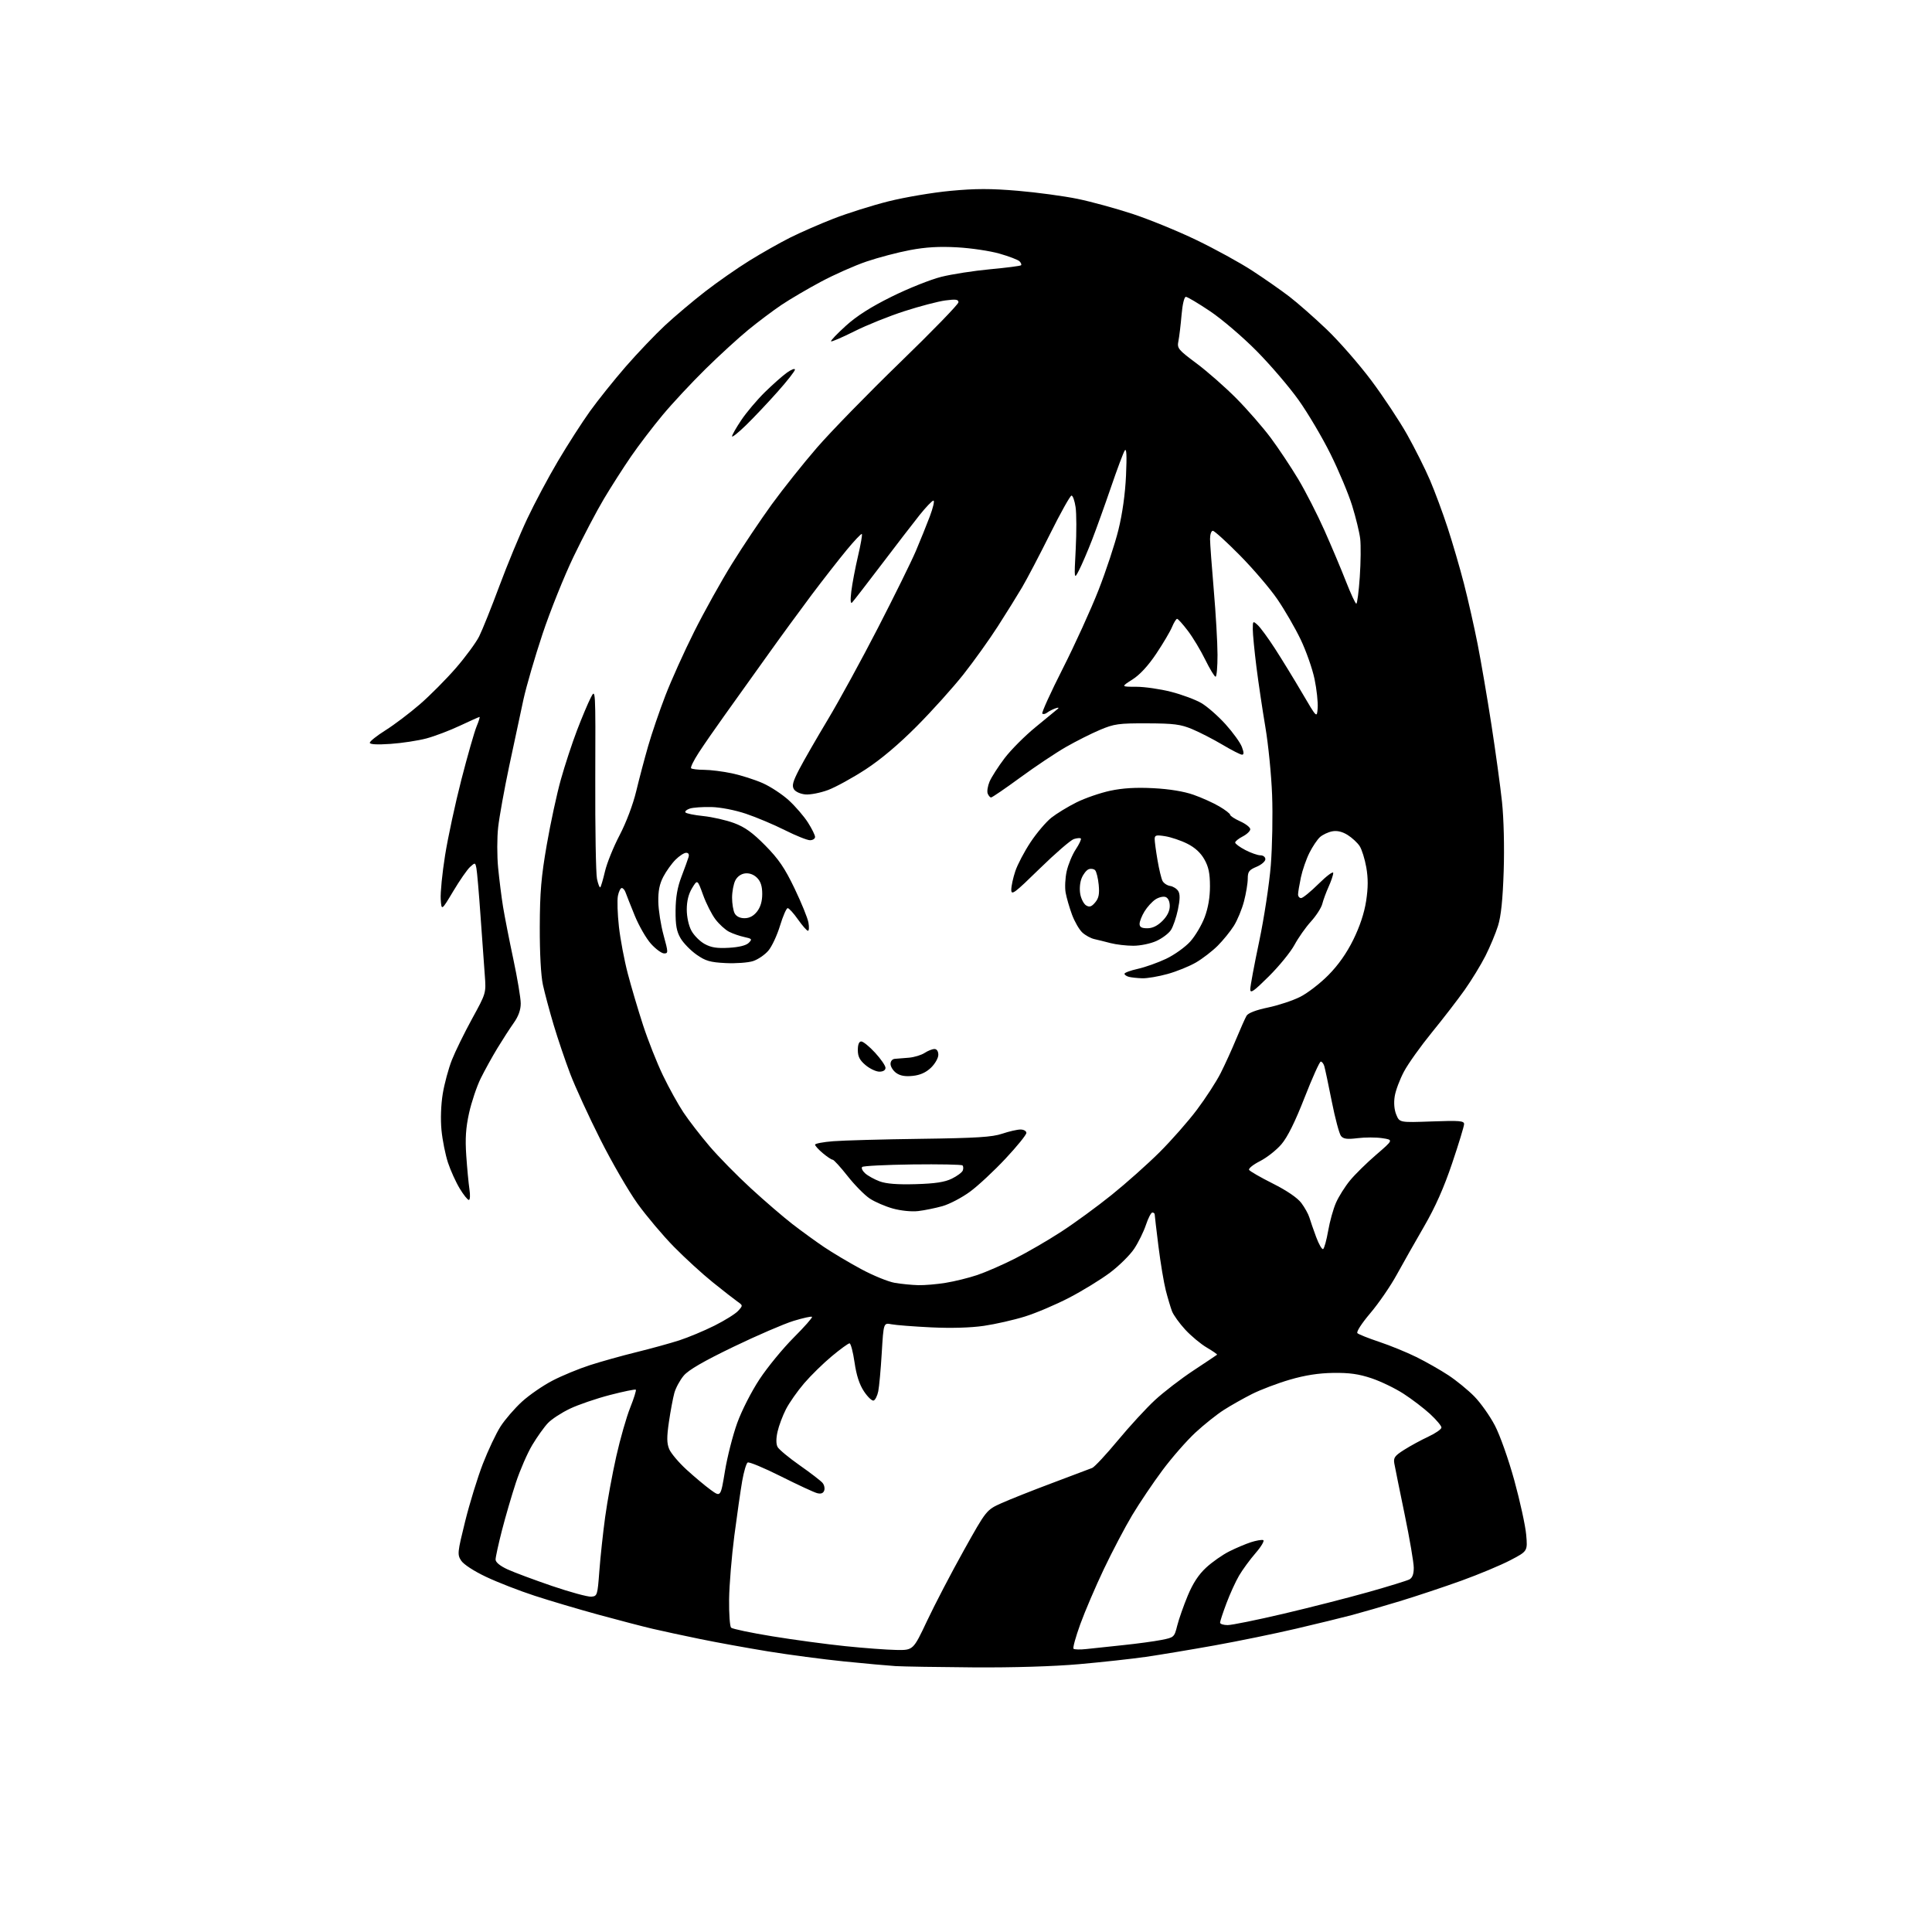 <?xml version="1.0" encoding="UTF-8" standalone="no"?>
<svg 
  version="1.1" 
  xmlns="http://www.w3.org/2000/svg" 
  xmlns:xlink="http://www.w3.org/1999/xlink" 
  xmlns:svg="http://www.w3.org/2000/svg"
  xmlns:rdf="http://www.w3.org/1999/02/22-rdf-syntax-ns#"
  xmlns:cc="http://creativecommons.org/ns#"
  xmlns:dc="http://purl.org/dc/elements/1.1/"
  viewBox="0 0 768 768"
  width="768"
  height="768"
>
<style>svg {background-color: white; }</style>"
<path stroke="none" fill="black" fill-rule="evenodd" d="M387.00,662.81C372.98,662.71 359.02,662.48 356.00,662.30C352.98,662.11 343.75,661.28 335.50,660.44C327.25,659.61 313.66,657.81 305.30,656.45C296.94,655.08 284.79,652.88 278.30,651.54C271.81,650.21 263.35,648.39 259.50,647.49C255.65,646.59 245.97,644.07 238.00,641.89C230.03,639.71 218.55,636.31 212.50,634.33C206.45,632.36 197.79,628.99 193.26,626.84C188.46,624.58 184.31,621.88 183.34,620.40C181.75,617.97 181.82,617.23 184.90,604.78C186.68,597.60 189.85,587.29 191.95,581.88C194.05,576.47 197.21,569.78 198.98,567.03C200.75,564.28 204.57,559.86 207.47,557.20C210.37,554.55 215.84,550.78 219.62,548.82C223.40,546.85 230.10,544.09 234.50,542.67C238.90,541.25 247.22,538.92 253.00,537.50C258.77,536.08 266.43,533.97 270.00,532.82C273.57,531.66 279.88,529.03 284.00,526.97C288.12,524.91 292.37,522.26 293.43,521.08C295.35,518.96 295.34,518.93 293.09,517.35C291.85,516.48 287.45,513.05 283.32,509.72C279.19,506.40 272.24,500.04 267.87,495.59C263.50,491.14 257.02,483.45 253.45,478.50C249.89,473.55 243.22,462.05 238.64,452.94C234.05,443.83 228.68,432.13 226.70,426.94C224.72,421.75 221.76,413.00 220.11,407.50C218.47,402.00 216.54,394.80 215.82,391.50C215.02,387.82 214.54,378.93 214.57,368.50C214.61,354.67 215.13,348.57 217.35,335.80C218.85,327.16 221.37,315.46 222.97,309.80C224.56,304.13 227.44,295.37 229.37,290.32C231.30,285.27 233.75,279.44 234.82,277.37C236.75,273.60 236.75,273.60 236.63,309.55C236.56,329.32 236.87,347.23 237.31,349.35C237.76,351.47 238.35,352.98 238.63,352.70C238.90,352.43 239.75,349.57 240.50,346.34C241.25,343.12 243.86,336.66 246.31,331.99C248.93,326.97 251.63,319.82 252.91,314.50C254.10,309.55 256.24,301.45 257.67,296.50C259.09,291.55 262.17,282.55 264.50,276.50C266.83,270.45 271.99,258.99 275.98,251.04C279.97,243.08 286.73,230.93 291.02,224.04C295.30,217.14 302.40,206.55 306.79,200.50C311.18,194.45 319.25,184.32 324.71,178.00C330.18,171.68 345.08,156.39 357.82,144.04C370.57,131.69 381.00,120.94 381.00,120.16C381.00,119.03 379.95,118.88 375.79,119.43C372.92,119.81 365.61,121.73 359.54,123.69C353.47,125.64 344.52,129.24 339.65,131.69C334.78,134.13 330.59,135.93 330.35,135.69C330.11,135.44 332.75,132.68 336.21,129.54C340.56,125.59 346.19,122.01 354.50,117.90C361.10,114.63 369.95,111.10 374.16,110.05C378.37,108.99 387.12,107.64 393.61,107.03C400.09,106.43 405.62,105.72 405.88,105.45C406.15,105.18 405.88,104.48 405.27,103.87C404.67,103.27 401.10,101.90 397.34,100.83C393.58,99.75 386.00,98.62 380.50,98.32C373.35,97.92 368.00,98.23 361.71,99.42C356.88,100.33 349.10,102.38 344.43,103.97C339.75,105.56 331.60,109.17 326.30,112.01C321.00,114.84 313.93,119.00 310.58,121.25C307.24,123.51 301.35,127.93 297.50,131.08C293.65,134.23 285.99,141.23 280.49,146.65C274.98,152.07 267.28,160.32 263.39,165.00C259.49,169.68 253.83,177.10 250.81,181.50C247.79,185.90 242.97,193.43 240.10,198.24C237.23,203.04 231.79,213.39 228.02,221.24C224.25,229.08 218.69,242.93 215.67,252.00C212.65,261.07 209.24,272.77 208.09,278.00C206.95,283.23 204.40,295.11 202.44,304.41C200.47,313.72 198.49,324.70 198.03,328.82C197.56,332.94 197.56,340.18 198.01,344.91C198.47,349.63 199.35,356.64 199.97,360.47C200.60,364.30 202.43,373.66 204.05,381.25C205.67,388.85 207.00,396.79 207.00,398.88C207.00,401.44 206.09,403.99 204.24,406.60C202.72,408.74 199.79,413.27 197.73,416.66C195.67,420.05 192.69,425.45 191.10,428.66C189.52,431.87 187.44,438.06 186.47,442.41C185.16,448.37 184.88,452.58 185.35,459.41C185.69,464.41 186.26,470.41 186.61,472.75C186.97,475.09 186.86,477.00 186.37,477.00C185.89,477.00 184.25,474.95 182.74,472.45C181.22,469.94 179.13,465.33 178.09,462.20C177.05,459.06 175.89,453.26 175.50,449.29C175.08,444.93 175.28,439.21 176.00,434.79C176.66,430.78 178.30,424.72 179.64,421.33C180.98,417.94 184.59,410.58 187.66,404.97C193.25,394.78 193.25,394.78 192.71,387.64C192.41,383.71 191.65,373.07 191.01,364.00C190.38,354.93 189.64,346.44 189.38,345.14C188.92,342.83 188.86,342.82 186.87,344.62C185.75,345.63 182.73,349.97 180.17,354.27C175.50,362.07 175.50,362.07 175.19,357.45C175.02,354.90 175.80,347.05 176.93,339.98C178.05,332.92 180.98,319.35 183.43,309.82C185.88,300.30 188.60,290.81 189.46,288.75C190.32,286.69 190.84,285.00 190.62,285.00C190.39,285.00 186.90,286.56 182.85,288.47C178.81,290.38 172.80,292.66 169.50,293.54C166.20,294.42 159.79,295.40 155.25,295.71C149.89,296.08 147.00,295.92 147.00,295.25C147.00,294.69 149.81,292.45 153.25,290.29C156.69,288.13 162.81,283.50 166.85,280.01C170.89,276.52 177.34,270.02 181.20,265.58C185.05,261.14 189.22,255.47 190.46,253.00C191.70,250.53 195.32,241.53 198.49,233.00C201.66,224.47 206.65,212.43 209.57,206.24C212.49,200.04 218.00,189.69 221.83,183.24C225.65,176.78 231.36,167.90 234.51,163.50C237.67,159.10 244.07,151.11 248.74,145.73C253.42,140.36 260.45,132.99 264.37,129.34C268.29,125.70 275.48,119.63 280.35,115.86C285.22,112.08 293.13,106.57 297.93,103.60C302.74,100.62 309.95,96.54 313.96,94.52C317.98,92.50 325.78,89.08 331.31,86.93C336.84,84.77 346.67,81.67 353.16,80.04C359.65,78.41 370.75,76.53 377.82,75.87C387.78,74.93 393.83,74.93 404.59,75.84C412.24,76.49 422.93,77.94 428.34,79.05C433.75,80.16 443.56,82.85 450.15,85.01C456.73,87.17 468.16,91.84 475.54,95.39C482.91,98.94 492.90,104.41 497.72,107.56C502.55,110.70 509.20,115.34 512.50,117.87C515.80,120.40 522.51,126.30 527.41,130.98C532.31,135.67 540.25,144.76 545.07,151.19C549.88,157.62 556.33,167.35 559.39,172.80C562.45,178.26 566.52,186.38 568.43,190.84C570.34,195.30 573.50,203.80 575.44,209.73C577.38,215.65 580.31,225.68 581.94,232.00C583.57,238.32 586.01,249.12 587.37,256.00C588.72,262.88 591.19,277.27 592.85,288.00C594.51,298.73 596.41,312.56 597.07,318.75C597.77,325.40 598.05,336.65 597.74,346.25C597.37,357.54 596.69,364.18 595.49,368.00C594.55,371.02 592.29,376.42 590.48,380.00C588.67,383.57 584.95,389.65 582.23,393.50C579.50,397.35 573.64,404.96 569.19,410.41C564.75,415.86 559.75,422.86 558.10,425.97C556.44,429.08 554.78,433.50 554.42,435.80C554.00,438.43 554.23,441.14 555.05,443.12C556.35,446.25 556.35,446.25 569.17,445.79C580.14,445.39 582.00,445.54 582.00,446.83C582.00,447.66 579.87,454.67 577.26,462.39C573.98,472.12 570.55,479.84 566.13,487.47C562.61,493.54 557.71,502.19 555.24,506.69C552.78,511.20 548.05,518.08 544.73,521.99C541.24,526.11 539.08,529.47 539.60,529.96C540.10,530.44 544.01,531.99 548.29,533.42C552.58,534.85 559.21,537.56 563.04,539.45C566.86,541.34 572.58,544.59 575.75,546.68C578.91,548.76 583.55,552.55 586.06,555.10C588.56,557.65 592.24,562.83 594.22,566.62C596.26,570.50 599.64,580.04 601.97,588.50C604.24,596.75 606.36,606.45 606.68,610.06C607.26,616.62 607.26,616.62 600.38,620.21C596.60,622.19 587.83,625.85 580.91,628.35C573.98,630.85 562.95,634.52 556.41,636.51C549.86,638.50 541.35,640.96 537.50,641.99C533.65,643.01 523.63,645.46 515.24,647.42C506.85,649.39 492.22,652.39 482.74,654.09C473.26,655.79 461.00,657.83 455.50,658.63C450.00,659.42 438.07,660.73 429.00,661.53C418.85,662.43 402.69,662.92 387.00,662.81zM356.26,655.88C363.01,656.00 363.01,656.00 368.53,644.31C371.56,637.88 378.10,625.33 383.07,616.42C392.11,600.23 392.11,600.23 398.15,597.51C401.47,596.02 410.56,592.42 418.35,589.50C426.13,586.59 433.25,583.90 434.17,583.53C435.09,583.15 439.67,578.24 444.35,572.60C449.02,566.97 455.66,559.75 459.10,556.57C462.54,553.39 469.43,548.08 474.42,544.79C479.42,541.49 483.63,538.67 483.80,538.52C483.96,538.37 482.13,537.10 479.74,535.69C477.34,534.29 473.49,531.08 471.16,528.56C468.84,526.04 466.47,522.75 465.89,521.24C465.32,519.73 464.21,516.02 463.43,512.99C462.65,509.96 461.33,502.08 460.51,495.49C459.69,488.89 459.01,483.16 459.01,482.75C459.00,482.34 458.59,482.00 458.08,482.00C457.57,482.00 456.43,484.20 455.53,486.90C454.64,489.59 452.54,493.86 450.87,496.38C449.20,498.90 444.85,503.20 441.21,505.93C437.56,508.66 430.28,513.12 425.04,515.85C419.79,518.58 411.89,521.94 407.48,523.32C403.06,524.70 395.71,526.37 391.13,527.04C385.88,527.81 378.13,528.03 370.15,527.65C363.19,527.31 356.09,526.76 354.37,526.42C351.23,525.81 351.23,525.81 350.51,537.79C350.12,544.39 349.49,551.26 349.12,553.07C348.75,554.87 347.92,556.53 347.28,556.74C346.64,556.95 344.91,555.31 343.44,553.09C341.61,550.33 340.43,546.68 339.69,541.53C339.09,537.39 338.19,534.00 337.70,534.00C337.20,534.00 334.03,536.30 330.65,539.12C327.27,541.93 322.33,546.77 319.67,549.87C317.02,552.96 313.76,557.60 312.44,560.17C311.12,562.74 309.61,566.76 309.09,569.11C308.47,571.85 308.48,574.02 309.10,575.19C309.64,576.19 313.60,579.48 317.91,582.50C322.22,585.52 326.30,588.66 326.98,589.48C327.67,590.30 327.95,591.69 327.62,592.56C327.20,593.64 326.29,593.95 324.75,593.53C323.51,593.20 317.04,590.19 310.36,586.84C303.68,583.49 297.76,581.03 297.21,581.37C296.66,581.71 295.68,585.03 295.03,588.74C294.39,592.45 292.98,602.23 291.91,610.46C290.84,618.70 289.90,630.09 289.83,635.77C289.76,641.46 290.12,646.52 290.62,647.02C291.12,647.52 298.50,649.07 307.02,650.46C315.53,651.85 328.57,653.61 336.00,654.37C343.43,655.14 352.54,655.82 356.26,655.88zM431.93,655.51C434.44,655.23 441.00,654.53 446.50,653.96C452.00,653.39 458.81,652.47 461.64,651.91C466.71,650.92 466.81,650.83 467.97,646.20C468.62,643.62 470.50,638.27 472.14,634.32C474.21,629.35 476.47,625.90 479.48,623.13C481.86,620.93 486.00,618.03 488.66,616.70C491.32,615.36 495.19,613.73 497.26,613.06C499.33,612.39 501.52,612.01 502.14,612.21C502.75,612.42 501.41,614.72 499.15,617.33C496.89,619.94 493.93,623.98 492.57,626.30C491.20,628.62 488.95,633.56 487.55,637.28C486.15,641.00 485.00,644.49 485.00,645.02C485.00,645.56 486.35,646.00 488.00,646.00C489.65,646.00 499.66,643.97 510.25,641.48C520.84,638.99 536.02,635.11 544.00,632.86C551.98,630.61 559.29,628.35 560.25,627.85C561.44,627.22 562.00,625.74 561.99,623.21C561.99,621.17 560.36,611.62 558.37,602.00C556.38,592.38 554.53,583.28 554.27,581.80C553.85,579.47 554.41,578.70 558.21,576.30C560.64,574.76 564.96,572.41 567.81,571.08C570.67,569.75 573.00,568.12 573.00,567.46C573.00,566.80 570.97,564.39 568.50,562.10C566.02,559.82 561.27,556.19 557.94,554.04C554.61,551.88 548.87,549.11 545.19,547.88C540.15,546.19 536.40,545.66 530.00,545.75C524.12,545.84 518.79,546.67 512.70,548.45C507.87,549.86 501.12,552.42 497.70,554.14C494.29,555.86 489.24,558.71 486.48,560.48C483.72,562.24 478.64,566.29 475.19,569.48C471.75,572.67 465.87,579.38 462.14,584.39C458.40,589.40 452.98,597.45 450.08,602.28C447.19,607.11 442.11,616.79 438.78,623.78C435.46,630.78 431.25,640.61 429.43,645.64C427.61,650.67 426.39,655.06 426.74,655.40C427.08,655.74 429.41,655.79 431.93,655.51zM235.00,634.70C237.43,634.51 237.52,634.23 238.25,624.50C238.66,619.00 239.70,609.34 240.56,603.03C241.42,596.73 243.41,585.87 244.98,578.91C246.55,571.94 249.04,563.23 250.52,559.55C251.99,555.87 252.99,552.66 252.75,552.42C252.51,552.18 247.87,553.13 242.43,554.54C237.00,555.95 229.85,558.40 226.53,559.99C223.21,561.57 219.29,564.13 217.82,565.68C216.34,567.23 213.55,571.14 211.61,574.37C209.67,577.60 206.73,584.35 205.07,589.37C203.42,594.39 200.92,602.94 199.53,608.36C198.14,613.78 197.00,618.99 197.00,619.94C197.00,621.02 198.77,622.48 201.75,623.85C204.36,625.05 212.35,628.03 219.50,630.47C226.65,632.90 233.62,634.80 235.00,634.70zM288.18,584.79C289.11,579.11 291.31,570.49 293.06,565.65C294.86,560.67 298.74,553.08 301.99,548.17C305.15,543.40 311.23,536.00 315.50,531.72C319.78,527.44 323.06,523.72 322.79,523.46C322.52,523.19 319.20,523.93 315.40,525.09C311.61,526.26 300.85,530.90 291.50,535.41C279.66,541.12 273.68,544.59 271.79,546.84C270.30,548.61 268.62,551.71 268.06,553.73C267.51,555.75 266.54,560.91 265.91,565.21C265.02,571.30 265.04,573.68 266.01,576.03C266.70,577.68 269.79,581.35 272.88,584.18C275.97,587.01 280.30,590.64 282.49,592.23C286.48,595.13 286.48,595.13 288.18,584.79zM365.00,510.87C367.48,510.94 372.40,510.52 375.93,509.94C379.47,509.37 385.10,507.98 388.43,506.86C391.77,505.74 398.48,502.82 403.35,500.36C408.23,497.91 416.55,493.08 421.85,489.63C427.16,486.19 436.19,479.59 441.92,474.97C447.65,470.36 456.21,462.74 460.93,458.04C465.65,453.34 472.35,445.73 475.81,441.12C479.27,436.51 483.50,429.99 485.21,426.62C486.92,423.25 489.71,417.12 491.41,413.00C493.12,408.88 494.97,404.73 495.52,403.78C496.17,402.69 499.27,401.50 504.02,400.51C508.13,399.65 513.90,397.75 516.83,396.27C519.76,394.80 524.82,390.90 528.06,387.61C531.99,383.64 535.31,378.92 537.95,373.57C540.55,368.29 542.32,362.96 543.06,358.16C543.87,352.87 543.88,349.13 543.12,344.77C542.53,341.45 541.34,337.64 540.47,336.32C539.60,334.99 537.45,333.01 535.70,331.91C533.56,330.58 531.53,330.10 529.57,330.47C527.95,330.78 525.77,331.81 524.71,332.76C523.65,333.72 521.76,336.52 520.52,339.00C519.27,341.48 517.74,345.88 517.12,348.80C516.51,351.71 516.00,354.75 516.00,355.55C516.00,356.35 516.55,357.00 517.22,357.00C517.89,357.00 521.04,354.43 524.22,351.28C527.40,348.14 529.99,346.22 529.98,347.03C529.97,347.84 529.14,350.30 528.14,352.50C527.15,354.70 526.02,357.76 525.63,359.31C525.25,360.85 523.22,364.00 521.13,366.31C519.03,368.61 516.09,372.80 514.58,375.60C513.07,378.41 508.50,384.02 504.42,388.08C498.33,394.13 497.00,395.05 497.00,393.25C497.00,392.03 498.59,383.49 500.54,374.27C502.48,365.05 504.56,351.43 505.16,344.00C505.75,336.57 505.99,323.98 505.68,316.00C505.38,308.02 504.17,295.88 503.00,289.00C501.84,282.12 500.23,271.34 499.44,265.04C498.65,258.73 498.00,252.03 498.00,250.13C498.00,246.79 498.06,246.74 499.94,248.45C501.01,249.41 504.11,253.64 506.83,257.85C509.55,262.06 514.42,270.00 517.64,275.50C523.50,285.50 523.50,285.50 523.80,281.42C523.96,279.18 523.40,274.00 522.55,269.92C521.70,265.84 519.21,258.76 517.02,254.18C514.82,249.61 510.66,242.42 507.76,238.19C504.87,233.97 498.17,226.13 492.87,220.76C487.57,215.39 482.73,211.00 482.12,211.00C481.50,211.00 481.01,212.46 481.01,214.25C481.02,216.04 481.69,225.15 482.49,234.50C483.30,243.85 483.97,255.44 483.98,260.25C483.99,265.06 483.65,269.00 483.21,269.00C482.78,269.00 480.94,265.96 479.11,262.25C477.29,258.54 474.18,253.36 472.19,250.75C470.21,248.14 468.29,246.00 467.92,246.00C467.55,246.00 466.64,247.46 465.90,249.25C465.16,251.04 462.33,255.82 459.62,259.87C456.41,264.67 453.11,268.24 450.15,270.12C445.61,273.00 445.61,273.00 451.64,273.00C454.96,273.00 461.20,273.90 465.50,275.00C469.81,276.10 475.24,278.12 477.57,279.49C479.90,280.85 484.21,284.63 487.15,287.88C490.09,291.14 493.02,295.19 493.66,296.90C494.50,299.13 494.52,300.00 493.72,300.00C493.11,300.00 489.62,298.22 485.96,296.04C482.30,293.87 476.87,291.08 473.90,289.84C469.31,287.92 466.64,287.58 456.00,287.54C444.70,287.50 442.90,287.75 437.27,290.13C433.84,291.57 427.77,294.63 423.77,296.92C419.77,299.21 411.60,304.66 405.62,309.04C399.64,313.42 394.40,317.00 393.98,317.00C393.56,317.00 392.95,316.30 392.62,315.44C392.29,314.59 392.63,312.45 393.37,310.69C394.12,308.94 396.79,304.76 399.32,301.42C401.85,298.08 407.42,292.49 411.71,289.00C415.99,285.51 419.95,282.26 420.50,281.77C421.10,281.24 420.69,281.17 419.50,281.60C418.40,281.99 416.93,282.75 416.23,283.30C415.53,283.84 414.67,284.01 414.33,283.66C413.99,283.32 417.65,275.27 422.47,265.77C427.28,256.27 433.67,242.25 436.66,234.62C439.65,226.99 443.22,216.19 444.59,210.62C446.18,204.18 447.28,196.32 447.61,189.00C447.97,180.93 447.82,177.98 447.09,179.10C446.53,179.98 444.08,186.51 441.66,193.60C439.23,200.70 435.83,210.15 434.11,214.61C432.38,219.07 430.06,224.47 428.96,226.61C426.97,230.50 426.97,230.50 427.61,218.32C427.96,211.62 427.94,204.09 427.56,201.57C427.19,199.06 426.46,197.00 425.94,197.00C425.43,197.00 421.59,203.86 417.42,212.25C413.24,220.64 408.23,230.20 406.28,233.50C404.33,236.80 400.00,243.78 396.64,249.00C393.29,254.22 387.17,262.77 383.05,268.00C378.92,273.23 370.59,282.50 364.52,288.60C357.35,295.82 350.21,301.85 344.10,305.84C338.92,309.21 332.21,312.90 329.17,314.04C326.14,315.17 322.09,315.97 320.18,315.80C318.20,315.63 316.23,314.74 315.60,313.74C314.72,312.33 315.16,310.70 317.74,305.74C319.53,302.31 324.64,293.43 329.10,286.00C333.56,278.57 342.54,262.15 349.05,249.50C355.56,236.85 362.33,223.12 364.08,219.00C365.83,214.88 368.33,208.69 369.63,205.25C370.92,201.81 371.57,199.00 371.06,199.00C370.55,199.00 368.07,201.59 365.54,204.75C363.02,207.91 356.18,216.80 350.34,224.50C344.49,232.20 339.27,238.95 338.73,239.50C338.09,240.16 337.98,238.60 338.42,235.00C338.79,231.97 339.98,225.72 341.06,221.10C342.15,216.48 342.84,212.51 342.60,212.27C342.37,212.03 339.63,214.91 336.53,218.67C333.43,222.43 327.16,230.45 322.61,236.50C318.07,242.55 309.85,253.80 304.37,261.50C298.88,269.20 291.49,279.55 287.93,284.50C284.38,289.45 279.82,296.04 277.80,299.14C275.77,302.25 274.39,305.06 274.73,305.39C275.06,305.73 277.40,306.01 279.92,306.02C282.44,306.03 287.43,306.66 291.00,307.42C294.57,308.18 300.06,309.93 303.18,311.31C306.30,312.69 310.99,315.78 313.59,318.16C316.19,320.55 319.60,324.50 321.16,326.95C322.72,329.39 324.00,331.98 324.00,332.70C324.00,333.41 323.09,334.00 321.98,334.00C320.87,334.00 316.38,332.20 312.00,330.00C307.63,327.80 300.67,324.87 296.53,323.48C292.11,322.00 286.44,320.90 282.76,320.81C279.32,320.73 275.48,321.00 274.24,321.41C272.99,321.81 272.19,322.50 272.46,322.93C272.72,323.36 275.90,324.02 279.52,324.39C283.14,324.76 288.67,326.02 291.80,327.18C296.10,328.78 299.15,330.97 304.21,336.10C309.53,341.50 311.94,345.03 315.86,353.20C318.58,358.87 321.06,364.96 321.37,366.75C321.69,368.54 321.60,370.00 321.17,370.00C320.74,370.00 318.96,367.98 317.21,365.50C315.47,363.02 313.63,361.00 313.12,361.00C312.61,361.00 311.25,364.12 310.09,367.93C308.93,371.75 306.85,376.22 305.46,377.87C304.07,379.52 301.34,381.39 299.38,382.04C297.43,382.68 292.52,383.04 288.48,382.84C282.27,382.53 280.46,382.00 276.86,379.47C274.52,377.82 271.67,374.90 270.55,372.99C268.96,370.28 268.51,367.82 268.55,362.00C268.59,356.70 269.27,352.74 270.89,348.50C272.15,345.20 273.41,341.71 273.70,340.75C274.04,339.63 273.70,339.00 272.75,339.00C271.94,339.00 270.04,340.23 268.54,341.74C267.03,343.24 264.85,346.28 263.69,348.49C262.17,351.38 261.61,354.18 261.69,358.50C261.75,361.80 262.69,367.76 263.78,371.75C265.66,378.60 265.67,379.00 264.00,379.00C263.03,379.00 260.68,377.28 258.79,375.19C256.89,373.09 253.98,368.03 252.31,363.94C250.64,359.85 249.01,355.71 248.67,354.75C248.34,353.79 247.65,353.00 247.16,353.00C246.66,353.00 245.97,354.40 245.63,356.11C245.29,357.82 245.47,363.33 246.03,368.36C246.59,373.39 248.18,381.77 249.55,387.00C250.92,392.23 253.65,401.45 255.62,407.50C257.59,413.55 261.15,422.55 263.54,427.50C265.92,432.45 269.59,439.08 271.69,442.22C273.78,445.37 278.43,451.38 282.00,455.58C285.57,459.78 293.00,467.34 298.50,472.39C304.00,477.44 311.43,483.83 315.00,486.59C318.57,489.35 324.20,493.44 327.50,495.67C330.80,497.90 337.43,501.85 342.23,504.44C347.03,507.04 353.11,509.52 355.73,509.96C358.35,510.40 362.52,510.81 365.00,510.87zM525.97,496.52C526.42,496.24 527.32,492.97 527.97,489.25C528.61,485.54 530.01,480.51 531.09,478.08C532.16,475.65 534.65,471.69 536.62,469.29C538.58,466.89 543.28,462.27 547.06,459.02C553.92,453.11 553.92,453.11 549.46,452.44C547.00,452.07 542.59,452.07 539.66,452.44C535.53,452.95 534.05,452.76 533.08,451.59C532.39,450.76 530.73,444.55 529.39,437.79C528.05,431.03 526.71,424.71 526.41,423.75C526.11,422.79 525.49,422.00 525.03,422.00C524.56,422.00 521.66,428.45 518.58,436.33C514.81,445.99 511.80,452.04 509.38,454.87C507.40,457.19 503.56,460.20 500.85,461.58C498.14,462.95 496.20,464.52 496.54,465.06C496.88,465.61 501.14,468.06 506.01,470.50C511.60,473.31 515.76,476.16 517.31,478.22C518.66,480.03 520.10,482.62 520.51,484.00C520.92,485.38 522.13,488.87 523.20,491.76C524.28,494.66 525.52,496.80 525.97,496.52zM365.00,481.42C362.40,481.72 358.17,481.30 355.00,480.43C351.98,479.60 347.82,477.81 345.76,476.45C343.71,475.10 339.73,471.07 336.92,467.49C334.11,463.92 331.44,461.00 330.99,461.00C330.53,461.00 328.77,459.83 327.08,458.41C325.38,456.99 324.00,455.46 324.00,455.02C324.00,454.58 327.26,453.96 331.25,453.65C335.24,453.33 350.88,452.90 366.00,452.70C388.30,452.40 394.43,452.01 398.41,450.66C401.11,449.75 404.37,449.00 405.66,449.00C406.96,449.00 408.00,449.60 408.00,450.35C408.00,451.10 404.29,455.68 399.75,460.53C395.21,465.39 388.86,471.31 385.63,473.69C382.40,476.07 377.45,478.66 374.63,479.46C371.81,480.25 367.48,481.13 365.00,481.42zM364.00,470.72C371.73,470.50 375.51,469.92 378.34,468.55C380.45,467.52 382.42,466.06 382.72,465.30C383.01,464.54 382.96,463.63 382.61,463.27C382.26,462.92 373.31,462.75 362.73,462.88C352.16,463.02 343.15,463.47 342.73,463.89C342.30,464.31 342.83,465.44 343.91,466.42C344.99,467.39 347.58,468.83 349.68,469.61C352.32,470.58 356.75,470.93 364.00,470.72zM362.83,427.68C359.83,428.00 357.81,427.64 356.25,426.51C355.01,425.62 354.00,424.01 354.00,422.94C354.00,421.80 354.72,420.96 355.75,420.90C356.71,420.84 359.23,420.64 361.35,420.45C363.47,420.26 366.26,419.40 367.56,418.55C368.86,417.70 370.62,417.00 371.46,417.00C372.40,417.00 373.00,417.90 373.00,419.31C373.00,420.59 371.68,422.89 370.08,424.43C368.08,426.34 365.79,427.37 362.83,427.68zM349.58,426.00C348.24,426.00 345.77,424.83 344.08,423.41C341.75,421.45 341.00,419.99 341.00,417.41C341.00,415.19 341.48,414.00 342.37,414.00C343.13,414.00 345.60,416.01 347.87,418.48C350.14,420.94 352.00,423.64 352.00,424.48C352.00,425.42 351.08,426.00 349.58,426.00zM454.02,388.88C452.08,388.82 449.71,388.56 448.75,388.31C447.79,388.06 447.00,387.51 447.00,387.09C447.00,386.66 449.39,385.78 452.31,385.13C455.22,384.48 460.29,382.68 463.56,381.13C466.83,379.58 471.13,376.50 473.13,374.29C475.13,372.07 477.71,367.71 478.88,364.59C480.28,360.86 480.99,356.64 480.98,352.21C480.97,347.13 480.43,344.55 478.73,341.57C477.26,338.97 474.95,336.86 471.92,335.36C469.41,334.10 465.47,332.78 463.17,332.41C459.58,331.84 459.00,331.99 459.00,333.54C459.00,334.53 459.51,338.30 460.13,341.92C460.74,345.54 461.64,349.26 462.12,350.18C462.60,351.10 463.96,352.00 465.15,352.18C466.33,352.36 467.78,353.27 468.36,354.20C469.13,355.42 469.09,357.53 468.24,361.59C467.58,364.72 466.33,368.38 465.45,369.72C464.56,371.07 461.97,373.02 459.67,374.06C457.36,375.11 453.28,375.96 450.50,375.95C447.75,375.95 443.70,375.48 441.50,374.91C439.30,374.33 436.38,373.61 435.00,373.30C433.62,373.00 431.49,371.83 430.26,370.71C429.03,369.59 427.18,366.38 426.14,363.59C425.11,360.79 423.97,356.86 423.61,354.85C423.24,352.84 423.43,349.02 424.02,346.35C424.61,343.68 426.23,339.77 427.62,337.66C429.01,335.55 429.93,333.59 429.65,333.32C429.38,333.04 428.12,333.14 426.86,333.54C425.60,333.95 419.49,339.23 413.28,345.30C403.23,355.12 402.00,356.04 402.00,353.70C402.00,352.25 402.72,348.92 403.61,346.28C404.49,343.65 407.21,338.48 409.65,334.80C412.09,331.11 415.82,326.73 417.93,325.05C420.05,323.38 424.57,320.62 427.98,318.93C431.39,317.24 437.40,315.17 441.34,314.33C446.32,313.27 451.55,312.96 458.50,313.32C464.88,313.65 470.64,314.60 474.42,315.93C477.68,317.07 482.29,319.15 484.67,320.55C487.05,321.94 489.00,323.45 489.00,323.89C489.00,324.33 490.80,325.51 493.00,326.50C495.20,327.49 497.00,328.90 497.00,329.63C497.00,330.35 495.65,331.65 494.00,332.50C492.35,333.35 491.00,334.44 491.00,334.92C491.00,335.41 492.81,336.74 495.03,337.90C497.25,339.05 499.95,340.00 501.03,340.00C502.14,340.00 503.00,340.67 503.00,341.55C503.00,342.40 501.43,343.76 499.50,344.56C496.51,345.81 496.00,346.50 496.00,349.30C496.00,351.11 495.33,355.15 494.51,358.29C493.69,361.43 491.88,365.81 490.48,368.03C489.08,370.25 486.19,373.81 484.07,375.93C481.94,378.06 478.08,381.04 475.47,382.57C472.87,384.09 467.78,386.16 464.14,387.17C460.51,388.18 455.96,388.95 454.02,388.88zM289.76,376.76C293.77,376.53 296.60,375.83 297.62,374.81C299.09,373.34 298.94,373.15 295.86,372.48C294.01,372.09 291.29,371.14 289.80,370.38C288.32,369.62 285.90,367.42 284.42,365.48C282.94,363.55 280.72,359.17 279.49,355.76C277.24,349.55 277.24,349.55 275.12,353.03C273.71,355.34 273.01,358.17 273.00,361.52C273.00,364.47 273.75,367.93 274.83,369.94C275.83,371.81 278.19,374.19 280.08,375.23C282.68,376.67 285.00,377.03 289.76,376.76zM456.08,369.00C458.14,369.00 460.11,368.04 462.08,366.08C464.00,364.16 465.00,362.13 465.00,360.18C465.00,358.35 464.37,356.97 463.36,356.58C462.46,356.24 460.64,356.66 459.31,357.53C457.99,358.40 456.03,360.55 454.96,362.30C453.88,364.06 453.01,366.29 453.00,367.25C453.00,368.54 453.81,369.00 456.08,369.00zM295.96,365.00C297.90,365.00 299.54,364.13 300.93,362.37C302.31,360.61 303.00,358.27 303.00,355.37C303.00,352.29 302.39,350.39 300.94,348.94C299.64,347.64 297.89,346.99 296.21,347.19C294.57,347.38 293.07,348.46 292.29,350.00C291.60,351.38 291.02,354.44 291.01,356.82C291.01,359.19 291.47,362.00 292.04,363.07C292.69,364.29 294.13,365.00 295.96,365.00zM435.35,358.73C436.78,357.03 437.10,355.41 436.75,351.70C436.49,349.05 435.84,346.44 435.31,345.91C434.77,345.37 433.63,345.21 432.76,345.54C431.89,345.87 430.64,347.45 429.98,349.06C429.28,350.73 429.05,353.45 429.43,355.46C429.79,357.38 430.85,359.39 431.79,359.94C433.10,360.71 433.93,360.43 435.35,358.73zM539.15,239.98C539.51,239.99 540.13,235.23 540.53,229.39C540.93,223.56 541.00,216.70 540.70,214.14C540.39,211.59 538.95,205.68 537.50,201.00C536.05,196.32 532.18,187.10 528.91,180.50C525.64,173.90 519.93,164.25 516.23,159.05C512.53,153.85 505.00,145.05 499.50,139.50C494.00,133.94 485.68,126.83 481.00,123.70C476.32,120.56 472.00,117.99 471.40,118.00C470.75,118.00 470.04,121.01 469.68,125.25C469.34,129.24 468.78,133.88 468.44,135.56C467.86,138.45 468.26,138.95 475.66,144.47C479.97,147.69 487.10,153.96 491.51,158.41C495.91,162.86 502.02,169.88 505.10,174.00C508.17,178.12 513.08,185.50 516.02,190.39C518.95,195.28 523.67,204.51 526.51,210.89C529.35,217.28 533.21,226.43 535.08,231.23C536.96,236.03 538.79,239.97 539.15,239.98zM296.60,168.97C293.52,171.97 291.00,173.99 291.00,173.45C291.00,172.91 292.65,170.00 294.68,166.99C296.70,163.97 300.90,159.00 304.01,155.93C307.13,152.87 311.10,149.35 312.84,148.12C314.58,146.88 316.00,146.34 316.00,146.93C316.00,147.51 312.90,151.48 309.10,155.74C305.31,160.01 299.69,165.96 296.60,168.97z" />

</svg>